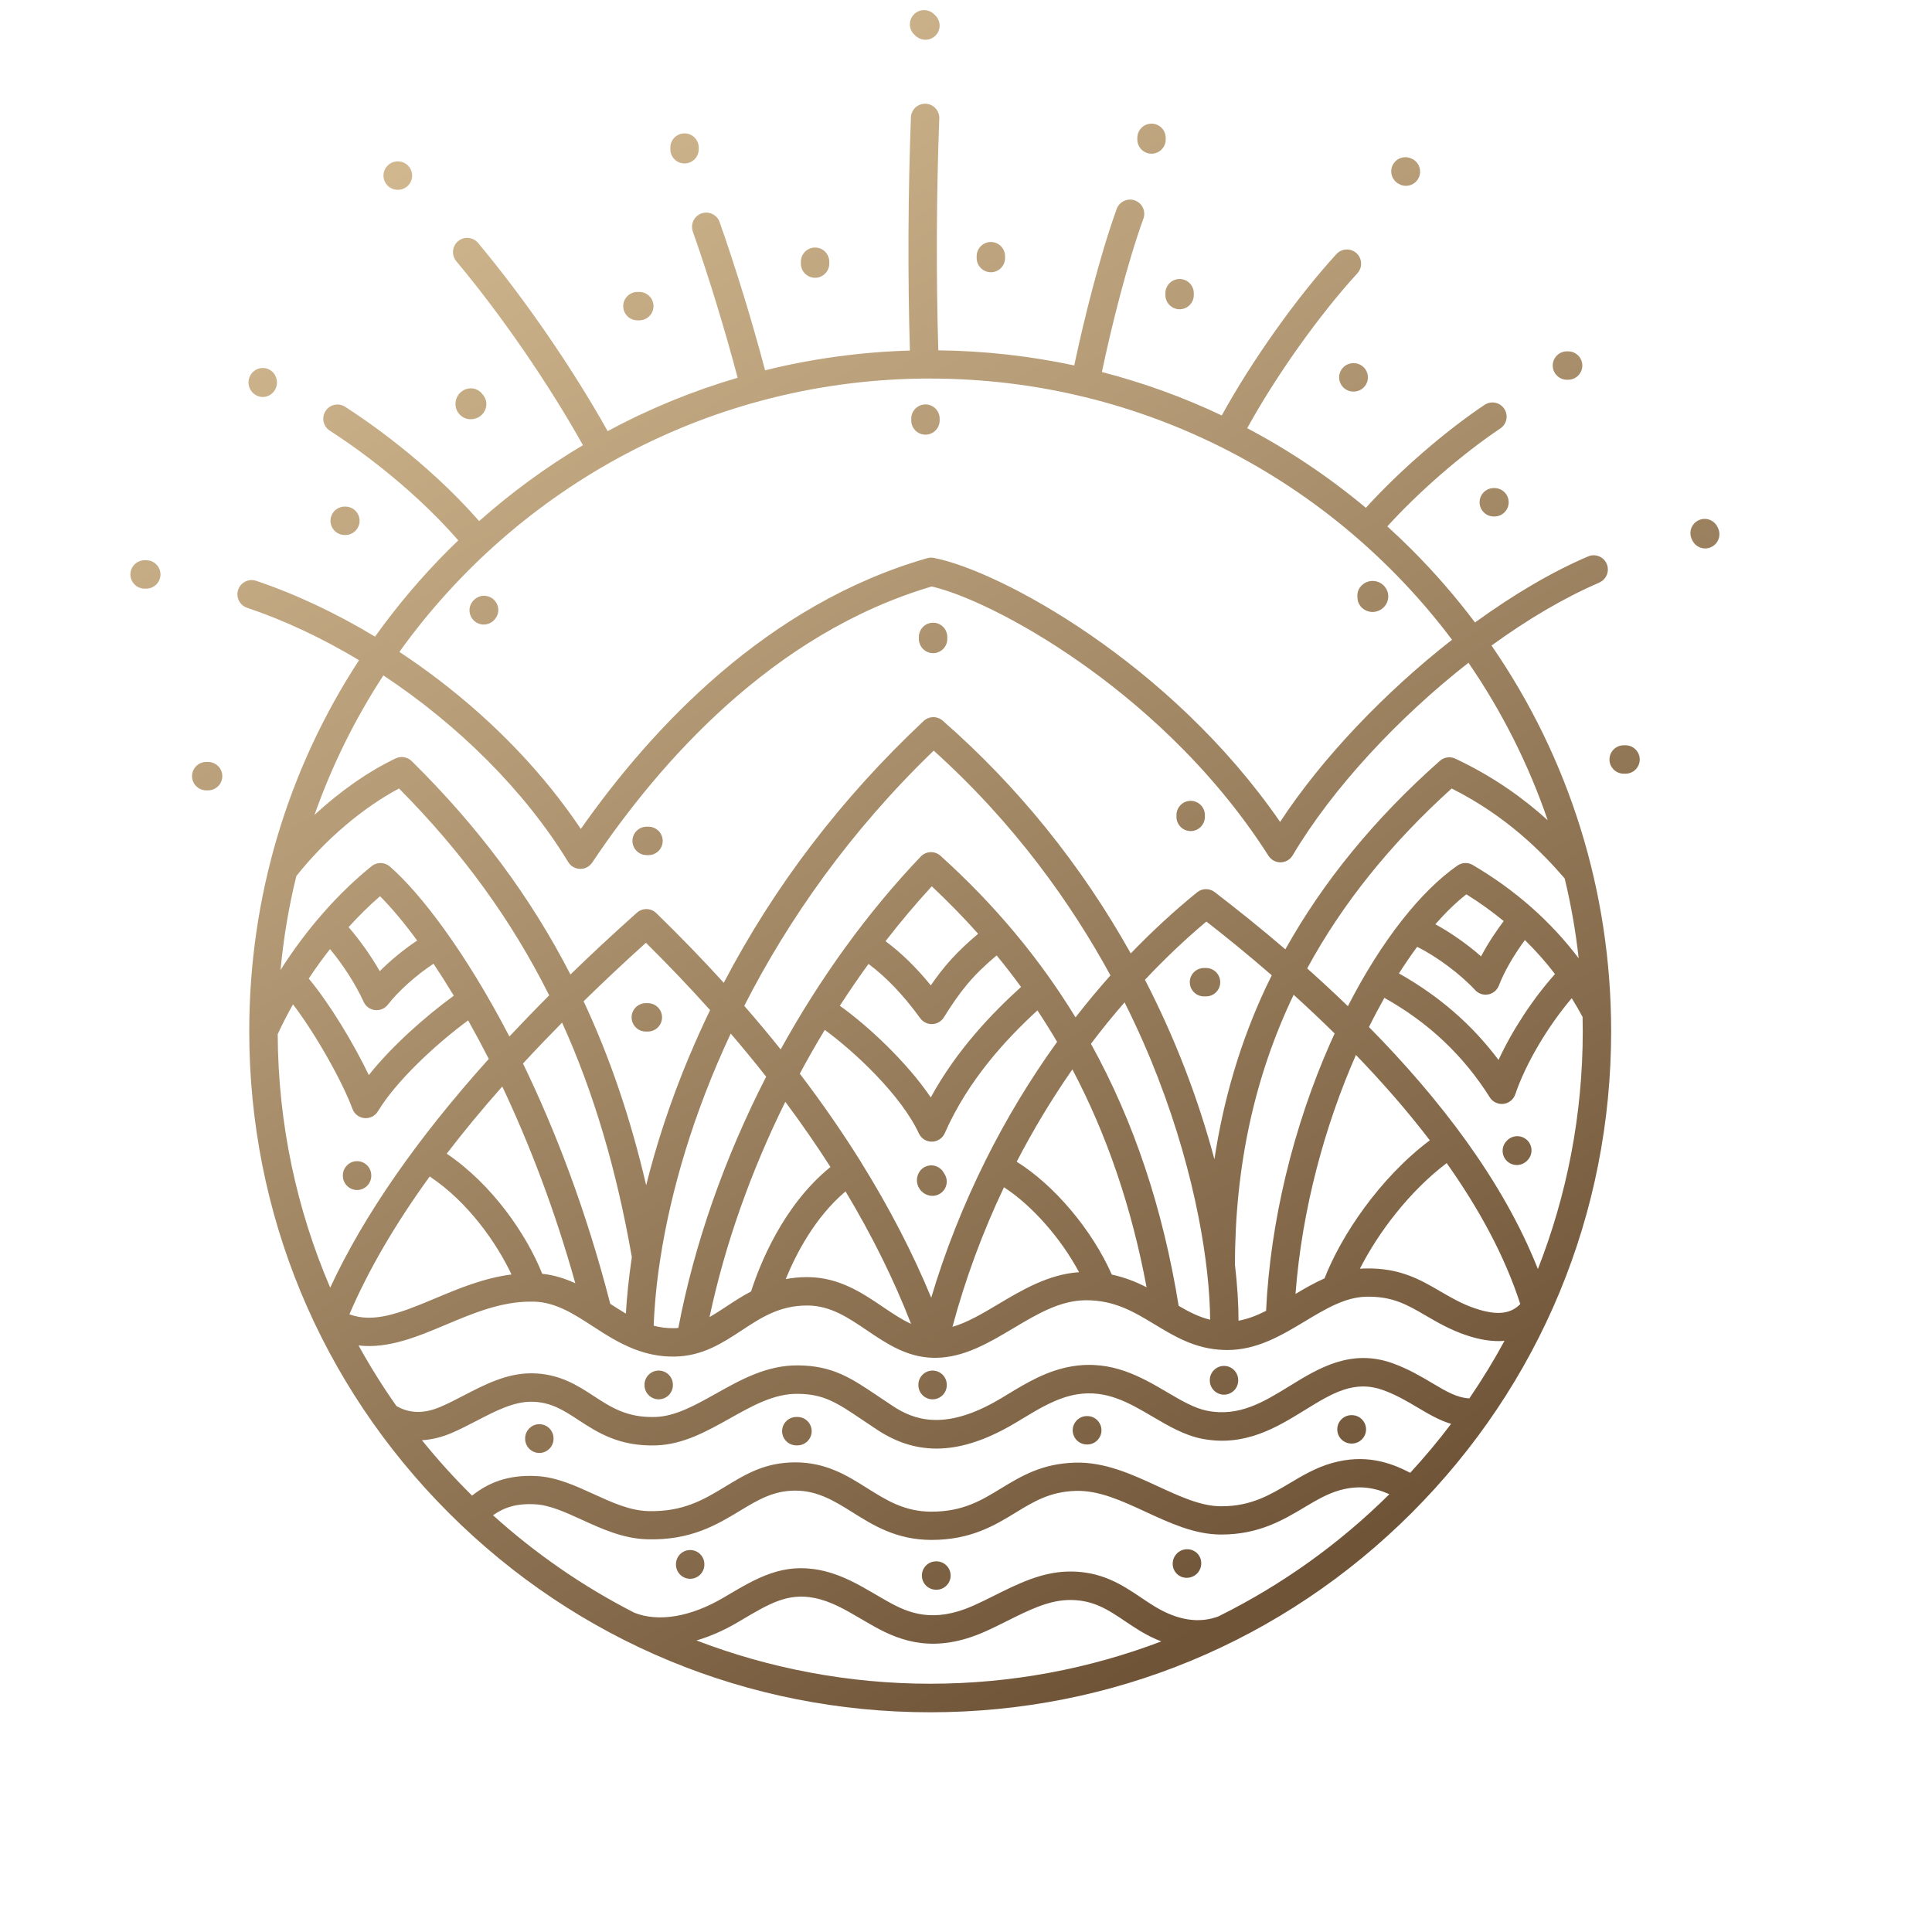 <svg viewBox="0 0 415 415" xmlns:xlink="http://www.w3.org/1999/xlink" xmlns="http://www.w3.org/2000/svg" id="a"><defs><linearGradient gradientUnits="userSpaceOnUse" y2="335.48" x2="283.83" y1="-41.74" x1="62.93" id="b"><stop stop-color="#ddc59a" offset="0"></stop><stop stop-color="#d2b990" offset=".16"></stop><stop stop-color="#b59b76" offset=".45"></stop><stop stop-color="#866b4c" offset=".83"></stop><stop stop-color="#705438" offset="1"></stop></linearGradient><linearGradient xlink:href="#b" y2="369.94" x2="224.98" y1="-7.29" x1="4.09" id="c"></linearGradient><linearGradient xlink:href="#b" y2="317.6" x2="314.35" y1="-59.62" x1="93.46" id="d"></linearGradient><linearGradient xlink:href="#b" y2="273.33" x2="389.96" y1="-103.89" x1="169.07" id="e"></linearGradient><linearGradient xlink:href="#b" y2="246.8" x2="435.25" y1="-130.42" x1="214.36" id="f"></linearGradient><linearGradient xlink:href="#b" y2="391.46" x2="188.22" y1="14.24" x1="-32.68" id="g"></linearGradient><linearGradient xlink:href="#b" y2="243.15" x2="441.49" y1="-134.07" x1="220.59" id="h"></linearGradient><linearGradient xlink:href="#b" y2="345.95" x2="265.94" y1="-31.27" x1="45.05" id="i"></linearGradient><linearGradient xlink:href="#b" y2="251.32" x2="427.53" y1="-125.9" x1="206.64" id="j"></linearGradient><linearGradient xlink:href="#b" y2="288.33" x2="364.35" y1="-88.9" x1="143.45" id="k"></linearGradient><linearGradient xlink:href="#b" y2="321.17" x2="308.26" y1="-56.05" x1="87.36" id="l"></linearGradient><linearGradient xlink:href="#b" y2="277.72" x2="382.46" y1="-99.5" x1="161.57" id="m"></linearGradient><linearGradient xlink:href="#b" y2="361.71" x2="239.03" y1="-15.51" x1="18.13" id="n"></linearGradient><linearGradient xlink:href="#b" y2="368.79" x2="226.93" y1="-8.43" x1="6.04" id="o"></linearGradient><linearGradient xlink:href="#b" y2="314.58" x2="319.51" y1="-62.64" x1="98.62" id="p"></linearGradient><linearGradient xlink:href="#b" y2="362.19" x2="238.21" y1="-15.03" x1="17.31" id="q"></linearGradient><linearGradient xlink:href="#b" y2="334.64" x2="285.26" y1="-42.58" x1="64.36" id="r"></linearGradient><linearGradient xlink:href="#b" y2="387.84" x2="194.4" y1="10.62" x1="-26.49" id="s"></linearGradient><linearGradient xlink:href="#b" y2="377.44" x2="212.17" y1=".22" x1="-8.72" id="t"></linearGradient><linearGradient xlink:href="#b" y2="350.21" x2="258.67" y1="-27.01" x1="37.78" id="u"></linearGradient><linearGradient xlink:href="#b" y2="325.37" x2="301.08" y1="-51.85" x1="80.19" id="v"></linearGradient><linearGradient xlink:href="#b" y2="401.97" x2="170.28" y1="24.74" x1="-50.61" id="w"></linearGradient><linearGradient xlink:href="#b" y2="372.3" x2="220.95" y1="-4.92" x1=".05" id="x"></linearGradient><linearGradient xlink:href="#b" y2="348.15" x2="262.18" y1="-29.07" x1="41.28" id="y"></linearGradient><linearGradient xlink:href="#b" y2="394.74" x2="182.62" y1="17.52" x1="-38.27" id="z"></linearGradient><linearGradient xlink:href="#b" y2="359.04" x2="243.58" y1="-18.18" x1="22.69" id="aa"></linearGradient><linearGradient xlink:href="#b" y2="306.8" x2="332.79" y1="-70.42" x1="111.9" id="ab"></linearGradient><linearGradient xlink:href="#b" y2="396.74" x2="179.2" y1="19.52" x1="-41.69" id="ac"></linearGradient><linearGradient xlink:href="#b" y2="263.07" x2="407.48" y1="-114.16" x1="186.59" id="ad"></linearGradient><linearGradient xlink:href="#b" y2="261.18" x2="410.71" y1="-116.04" x1="189.81" id="ae"></linearGradient><linearGradient xlink:href="#b" y2="267.5" x2="399.91" y1="-109.72" x1="179.02" id="af"></linearGradient><linearGradient xlink:href="#b" y2="279.22" x2="379.89" y1="-98" x1="159" id="ag"></linearGradient><linearGradient xlink:href="#b" y2="294.87" x2="353.17" y1="-82.35" x1="132.27" id="ah"></linearGradient><linearGradient xlink:href="#b" y2="311.64" x2="324.53" y1="-65.58" x1="103.63" id="ai"></linearGradient><linearGradient xlink:href="#b" y2="309.91" x2="327.49" y1="-67.31" x1="106.59" id="aj"></linearGradient><linearGradient xlink:href="#b" y2="330.58" x2="292.19" y1="-46.64" x1="71.3" id="ak"></linearGradient><linearGradient xlink:href="#b" y2="351.64" x2="256.23" y1="-25.59" x1="35.34" id="al"></linearGradient><linearGradient xlink:href="#b" y2="369.82" x2="225.17" y1="-7.4" x1="4.28" id="am"></linearGradient><linearGradient xlink:href="#b" y2="351.08" x2="257.18" y1="-26.14" x1="36.28" id="an"></linearGradient><linearGradient xlink:href="#b" y2="294.59" x2="353.64" y1="-82.63" x1="132.75" id="ao"></linearGradient><linearGradient xlink:href="#b" y2="404.61" x2="165.76" y1="27.39" x1="-55.13" id="ap"></linearGradient></defs><path style="fill:url(#b);" d="M343.52,125.13c1.55-.66,2.27-2.45,1.61-4-.66-1.55-2.45-2.27-4-1.61-7.83,3.34-16.13,8.26-24.29,14.19-4.13-5.48-8.66-10.71-13.59-15.64-1.72-1.72-3.47-3.38-5.25-5,6.81-7.49,16.06-15.53,24.28-21.04,1.4-.94,1.77-2.83.83-4.23-.94-1.4-2.83-1.77-4.23-.83-8.62,5.78-18.34,14.24-25.49,22.11-7.94-6.63-16.48-12.35-25.49-17.1,6.18-11.24,15.43-24.28,23.67-33.28,1.14-1.24,1.05-3.17-.19-4.31-1.24-1.14-3.17-1.05-4.31.19-8.58,9.37-18.22,22.98-24.63,34.66-8.26-3.92-16.87-7.03-25.75-9.33,2.05-9.73,5.39-23.19,8.92-32.95.57-1.58-.25-3.33-1.83-3.91-1.59-.57-3.33.25-3.91,1.83-3.61,10-7.02,23.69-9.12,33.62-9.5-2.04-19.27-3.13-29.2-3.25-.48-16.08-.41-33.64.21-49.81.06-1.68-1.25-3.1-2.93-3.16-1.69-.06-3.1,1.25-3.16,2.93-.62,16.25-.7,33.91-.22,50.09-10.61.31-21.02,1.74-31.11,4.24-2.75-10.42-6.25-21.85-9.76-31.83-.56-1.59-2.3-2.43-3.89-1.87-1.59.56-2.42,2.3-1.87,3.89,3.46,9.85,6.91,21.13,9.63,31.41-9.69,2.84-19.04,6.68-27.92,11.47-7.58-13.54-17.84-28.45-27.83-40.42-1.08-1.29-3-1.47-4.3-.39-1.29,1.08-1.47,3-.39,4.3,9.78,11.71,19.8,26.29,27.21,39.52-7.87,4.68-15.33,10.13-22.3,16.31-11.3-12.92-24.79-22-28.79-24.56-1.42-.91-3.31-.49-4.21.93-.91,1.42-.49,3.31.93,4.21,3.83,2.45,16.8,11.18,27.59,23.56-.69.67-1.38,1.33-2.06,2.01-5.84,5.84-11.11,12.08-15.82,18.67-8.38-5.05-17.01-9.12-25.53-11.99-1.6-.54-3.33.32-3.87,1.92-.54,1.6.32,3.33,1.92,3.87,8.14,2.74,16.26,6.59,24.04,11.26-15.33,23.49-23.57,50.92-23.58,79.63,0,.01,0,.02,0,.03,0,.02,0,.04,0,.06,0,39.07,15.22,75.8,42.84,103.43,27.63,27.63,64.36,42.84,103.43,42.84s75.8-15.22,103.43-42.84c27.63-27.63,42.84-64.36,42.84-103.43,0-30.03-9-58.68-25.7-82.87,7.77-5.64,15.68-10.31,23.13-13.5ZM199.81,81.32c45.77,0,86.49,22.06,112.09,56.1-14.39,11.25-27.89,25.35-36.93,39.13-23.51-34.09-60.19-53.99-74.39-56.71-.47-.09-.95-.07-1.41.06-34.3,9.83-59.05,36.28-74.41,58.16-7.8-11.66-18.25-22.65-30.46-31.98-2.78-2.13-5.62-4.14-8.51-6.05,25.45-35.53,67.07-58.72,114.01-58.72ZM315.62,300.38c-2.69-.15-4.98-1.5-7.98-3.29-2.36-1.4-5.03-2.99-8.37-4.21-9.03-3.3-16.05,1.02-22.24,4.83-5.59,3.44-10.87,6.69-17.75,5.32-2.73-.54-5.56-2.2-8.55-3.96-5.56-3.27-11.87-6.97-20.38-5.59-5.41.88-9.86,3.58-13.79,5.96-1.01.62-1.97,1.2-2.88,1.7-11.12,6.21-17.52,3.75-21.84.92-1.12-.73-2.14-1.42-3.1-2.07-5.92-3.99-9.84-6.63-17.3-6.7-6.72-.07-12.29,3.06-17.68,6.08-4.45,2.49-8.66,4.85-12.95,5-6.07.2-9.55-2.07-13.23-4.47-3.5-2.29-7.46-4.88-13.4-4.91h-.08c-5.31,0-9.98,2.43-14.5,4.77-1.72.89-3.35,1.74-4.97,2.43-3.56,1.52-6.66,1.46-9.48-.18-2.94-4.17-5.65-8.51-8.13-13,6.37.75,12.66-1.89,18.79-4.47,5.86-2.47,11.91-5.01,18.38-4.94.04,0,.08,0,.13,0,.03,0,.07,0,.1,0,.12,0,.23,0,.35,0,4.68.16,8.5,2.65,12.55,5.28,2.6,1.69,5.41,3.5,8.61,4.79.19.1.38.17.59.23,2.48.93,5.21,1.53,8.27,1.5,6.05-.06,10.36-2.89,14.53-5.63,4.18-2.75,8.13-5.34,14.01-5.34.09,0,.18,0,.27,0,4.83.06,8.62,2.62,12.62,5.33,4.19,2.83,8.52,5.76,14.2,5.9.04,0,.08,0,.13,0,.03,0,.07,0,.11,0,.07,0,.14,0,.22,0,.06,0,.11,0,.17,0,6.05-.06,11.4-3.24,16.57-6.32,5.17-3.08,10.05-5.98,15.51-6.04.08,0,.16,0,.23,0,6.1,0,10.26,2.52,14.66,5.18,4.26,2.58,8.66,5.24,14.69,5.49.03,0,.05,0,.07,0,.05,0,.11,0,.16,0,.01,0,.03,0,.04,0,.21,0,.42.02.63.02,6.42,0,11.65-3.14,16.71-6.18,4.42-2.66,8.6-5.17,13.13-5.27,5.66-.13,8.84,1.73,12.88,4.09,2.4,1.4,5.13,2.99,8.57,4.16,3.06,1.04,5.81,1.44,8.27,1.23-2.3,4.25-4.82,8.36-7.53,12.33ZM70.89,203.87c2.9,3.51,5.51,7.57,7.23,11.34.44.97,1.37,1.64,2.43,1.76.12.01.23.02.35.02.94,0,1.84-.44,2.42-1.19,2.25-2.92,6.16-6.39,9.8-8.79,1.42,2.13,2.88,4.42,4.36,6.87-6.09,4.43-13.28,10.79-18.26,17.05-3.25-6.79-8.41-15.35-12.9-20.73,1.44-2.18,2.97-4.3,4.57-6.33ZM74.88,199.15c2.16-2.39,4.42-4.62,6.75-6.64,2.34,2.34,5.06,5.54,7.98,9.52-2.79,1.85-5.66,4.21-8.04,6.58-1.88-3.28-4.2-6.57-6.69-9.46ZM62.94,215.74c4.91,6.43,10.66,16.7,12.77,22.45.4,1.1,1.4,1.87,2.57,1.98.1,0,.2.01.29.01,1.06,0,2.05-.55,2.61-1.47,3.9-6.44,12.22-14.25,19.38-19.53,1.47,2.62,2.95,5.38,4.43,8.28-15.47,17.21-26.86,33.63-34.06,49.13-7.18-16.73-11.19-35.13-11.28-54.44,1-2.17,2.1-4.31,3.29-6.41ZM134.43,282.16c-1.12-.65-2.23-1.37-3.35-2.1-5.12-19.94-11.8-37.3-18.74-51.61,2.68-2.91,5.48-5.83,8.4-8.79,6.82,15.05,11.7,31.63,14.98,50.37-.69,4.66-1.08,8.72-1.28,12.12ZM123.58,275.65c-2.17-1-4.5-1.76-7.11-2.04-3.38-8.49-10.76-19.2-20.51-25.8,3.63-4.74,7.61-9.55,11.93-14.43,5.71,12.08,11.22,26.28,15.69,42.27ZM92.3,252.71c8.35,5.55,14.45,14.43,17.57,21.05-6,.77-11.48,3.07-16.44,5.16-7.75,3.26-13.18,5.3-18.38,3.4,4.07-9.48,9.83-19.37,17.25-29.61ZM186.55,207.05c3.85,2.86,7.43,6.62,11.13,11.68.58.79,1.49,1.25,2.46,1.25.04,0,.07,0,.11,0,1.01-.04,1.94-.57,2.48-1.43,3.44-5.48,6-8.84,11.35-13.32,1.82,2.21,3.57,4.47,5.24,6.77-6.13,5.56-13.76,13.43-19.39,23.73-5.13-7.58-13.45-15.35-19.53-19.69,1.98-3.06,4.03-6.06,6.16-8.99ZM190.21,202.17c3.18-4.1,6.5-8.05,9.94-11.79,3.51,3.29,6.83,6.69,9.96,10.2-4.61,3.87-7.4,7.05-10.17,11.08-3.16-3.88-6.34-6.98-9.73-9.49ZM177.15,221.22c6.39,4.64,16.47,14.1,20.22,22.24.5,1.08,1.58,1.77,2.77,1.77h.03c1.2-.01,2.28-.72,2.77-1.82,5.07-11.52,13.3-20.31,19.9-26.37,1.47,2.21,2.88,4.47,4.23,6.76-5.79,8.03-10.96,16.6-15.42,25.55-.01.02-.02.04-.03.06,0,.02-.01.03-.02.05-4.67,9.4-8.57,19.22-11.57,29.29-4.01-9.7-9.03-19.38-15.02-29.01,0-.01-.01-.03-.02-.05,0,0-.01-.01-.01-.02-3.97-6.37-8.36-12.72-13.18-19.04,1.71-3.19,3.5-6.34,5.37-9.42ZM181.62,255.91c5.68,9.46,10.38,18.95,14.08,28.46-2-.91-3.97-2.23-6.08-3.66-4.36-2.95-9.3-6.29-15.96-6.38-.12,0-.23,0-.35,0-1.62,0-3.12.16-4.53.42,2.26-5.54,6.32-13.31,12.84-18.83ZM215.66,255.03c6.01,3.9,12.22,10.94,16.12,18.24-6.58.45-12.26,3.84-17.32,6.85-3.39,2.02-6.65,3.96-9.87,4.89,2.76-10.29,6.49-20.35,11.06-29.97ZM238.82,273.79c-4.25-9.64-12.39-19.24-20.43-24.25,3.57-6.89,7.57-13.52,11.96-19.83,7.43,14.08,12.72,29.62,15.94,46.8-2.23-1.14-4.67-2.13-7.47-2.72ZM178.38,250.68c-10.28,8.32-15.28,21.21-17.04,26.72-1.94,1.02-3.7,2.18-5.38,3.28-1.22.8-2.39,1.57-3.55,2.24,3.31-15.6,8.9-31.34,16.28-46.25,3.47,4.66,6.7,9.33,9.7,14.01ZM316.85,281.05c-2.86-.98-5.2-2.34-7.46-3.66-4.28-2.5-8.71-5.08-16.09-4.92-.4,0-.8.03-1.19.06,3.91-7.73,10.65-16.65,18.64-22.69,6.8,9.59,12.43,19.8,15.81,30.27-1.91,1.98-4.71,2.63-9.71.93ZM284.51,274.6c-2.16.96-4.21,2.13-6.23,3.34,1.38-18.27,6.35-36.26,12.98-51.33,5.52,5.72,10.93,11.87,15.87,18.33-10.86,8.17-19.07,20.54-22.62,29.67ZM304.43,203.38c4.24,2.13,9.26,5.85,12.44,9.3.58.63,1.4.98,2.24.98.19,0,.38-.02.57-.05,1.04-.2,1.9-.92,2.28-1.9,1.15-2.99,3.17-6.5,5.59-9.78,2.34,2.29,4.5,4.72,6.47,7.3-4.76,5.33-9.15,12.02-12.13,18.45-5.7-7.6-12.76-13.72-21.39-18.59,1.29-2.02,2.6-3.94,3.92-5.72ZM308.32,198.53c2.22-2.53,4.45-4.7,6.66-6.43,2.84,1.77,5.52,3.69,8.02,5.75-1.45,1.92-3.28,4.58-4.86,7.58-2.98-2.62-6.51-5.09-9.82-6.9ZM339.11,205.85c-6.03-7.97-13.64-14.69-22.76-20.05-1.03-.6-2.31-.55-3.29.13-3.96,2.76-7.98,6.74-11.87,11.7-.06.07-.11.14-.17.21-4.03,5.15-7.93,11.34-11.49,18.29-2.89-2.8-5.82-5.5-8.74-8.11,7.54-13.9,17.86-26.74,31.03-38.65,11.8,5.93,19.42,13.69,24.28,19.32,1.35,5.6,2.36,11.33,3.01,17.17ZM286.69,221.98c-.29.63-.58,1.27-.87,1.92-8.07,18.23-12.97,38.64-13.86,57.67-1.95.99-3.9,1.76-5.92,2.12,0-3.47-.24-7.51-.77-12.03.02-21.16,4.19-40.4,12.61-57.98,2.9,2.63,5.85,5.4,8.79,8.3ZM271.92,212.08c-5.4,11.52-9.09,23.88-11.06,36.93-1.66-6.21-3.76-12.79-6.39-19.6-2.51-6.48-5.36-12.81-8.53-18.95,4.19-4.45,8.59-8.64,13.19-12.51,4.24,3.3,9.03,7.18,14.05,11.55-.43.86-.85,1.72-1.26,2.58ZM248.77,231.61c8.22,21.26,11.1,40.43,11.17,51.87-2.39-.58-4.54-1.68-6.76-2.98-3.39-20.94-9.62-39.62-18.84-56.29,2.31-3.06,4.72-6.03,7.22-8.9,2.94,5.86,5.31,11.36,7.22,16.3ZM231.02,218.52c-7.79-12.74-17.43-24.26-28.99-34.69-1.23-1.11-3.11-1.03-4.25.16-11.48,12.03-21.68,26.19-30.09,41.42-2.5-3.13-5.11-6.24-7.82-9.35,9.46-18.57,22.75-37.53,40.69-54.82,17.45,15.71,29.6,32.93,37.97,48.28-2.59,2.9-5.09,5.91-7.5,9.01ZM164.57,231.29c-8.87,17.3-15.4,35.77-18.86,53.96-.33.03-.66.05-1,.05-1.53.02-2.95-.18-4.3-.54.17-4.36.61-9.06,1.37-14.03.04-.15.06-.3.07-.45,2.24-14.42,7.05-31.07,15.11-48.27,2.64,3.08,5.18,6.18,7.62,9.27ZM148.15,226.65c-4.29,10.2-7.27,19.6-9.35,27.95-3.34-14.34-7.77-27.41-13.44-39.52,4.24-4.15,8.69-8.34,13.39-12.57,4.85,4.8,9.44,9.62,13.78,14.46-1.54,3.19-3,6.41-4.37,9.69ZM109.42,222.64c-9.49-18.26-19.13-30.8-25.68-36.51-1.12-.97-2.77-1-3.92-.07-7.3,5.89-14.09,13.68-19.56,22.29.64-6.87,1.78-13.61,3.39-20.16,6.12-7.75,14.2-14.64,22.06-18.82,13.49,13.6,24.1,28.12,32.26,44.44-2.96,2.96-5.8,5.9-8.54,8.82ZM90.68,309.36c2.06-.12,4.18-.63,6.33-1.55,1.84-.79,3.64-1.72,5.39-2.63,4.04-2.1,7.87-4.08,11.69-4.08h.05c4.14.02,6.9,1.82,10.09,3.91,4.12,2.69,8.78,5.74,16.78,5.46,5.77-.2,10.83-3.03,15.73-5.77,4.91-2.75,9.55-5.38,14.65-5.3,5.63.05,8.41,1.92,13.95,5.66.98.66,2.02,1.36,3.16,2.11,4.06,2.66,8.23,3.99,12.66,3.99,4.8,0,9.9-1.56,15.5-4.68,1-.56,2.01-1.17,3.07-1.81,3.45-2.09,7.37-4.47,11.61-5.16,6.33-1.03,11.18,1.81,16.31,4.83,3.3,1.94,6.72,3.94,10.45,4.69,9.23,1.83,16.09-2.39,22.13-6.11,5.97-3.68,10.69-6.58,16.95-4.29,2.81,1.03,5.12,2.4,7.35,3.72,2.35,1.39,4.62,2.74,7.17,3.5-2.76,3.65-5.69,7.16-8.79,10.52-4.44-2.36-9.84-4.05-16.77-2.11-3.44.97-6.32,2.67-9.1,4.33-4.29,2.55-8.33,4.96-14.64,4.96-.08,0-.16,0-.24,0-4.26-.04-8.72-2.11-13.45-4.29-5.6-2.59-11.4-5.26-17.8-5.08-7.14.2-11.61,2.93-15.93,5.56-4.2,2.56-8.16,4.97-14.88,4.97-5.8,0-9.67-2.44-13.78-5.02-4.35-2.74-8.85-5.57-15.49-5.57s-10.81,2.65-15.06,5.22c-4.63,2.8-9.01,5.43-16.51,5.25-3.96-.1-7.76-1.84-11.79-3.68-3.88-1.77-7.89-3.61-12.13-3.84-6.5-.37-10.66,1.61-13.94,4.19-3.8-3.75-7.38-7.71-10.74-11.87ZM261.87,347.15c-4.19,1.64-8.83.95-13.81-2.06-.95-.57-1.88-1.2-2.86-1.86-4.1-2.76-8.73-5.89-16.01-5.65-5.65.18-10.69,2.7-15.56,5.13-1.6.8-3.11,1.55-4.64,2.23-8.55,3.77-13.85,1.54-18.14-.85-.96-.53-1.88-1.07-2.8-1.61-3.61-2.11-7.35-4.3-11.9-5.21-8.01-1.6-13.53,1.66-19.93,5.43l-.81.48c-7.04,4.15-13.97,5.3-19.15,3.24-11.04-5.64-21.24-12.7-30.36-20.94,2.42-1.7,5.07-2.58,9.1-2.35,3.09.17,6.42,1.69,9.94,3.3,4.41,2.01,8.96,4.09,14.17,4.22,9.29.24,14.89-3.14,19.82-6.12,3.85-2.33,7.18-4.34,11.9-4.34s8.29,2.15,12.24,4.63c4.44,2.79,9.47,5.96,17.03,5.96,8.43,0,13.54-3.11,18.05-5.86,3.97-2.42,7.41-4.51,12.93-4.67,4.98-.15,9.87,2.12,15.06,4.52,5.1,2.36,10.38,4.8,15.95,4.85.1,0,.2,0,.3,0,7.98,0,13.17-3.09,17.75-5.81,2.55-1.52,4.96-2.95,7.62-3.7,4.08-1.14,7.41-.61,10.68.85-10.66,10.57-23,19.44-36.59,26.18ZM149.62,352.37c2.91-.85,5.9-2.16,8.9-3.93l.81-.48c5.96-3.52,9.9-5.85,15.62-4.71,3.55.71,6.55,2.47,10.02,4.5.94.55,1.91,1.12,2.92,1.68,5.7,3.17,12.96,5.77,23.56,1.1,1.66-.73,3.31-1.56,4.9-2.35,4.48-2.24,8.71-4.35,13.02-4.49,5.32-.16,8.6,2.05,12.41,4.62,1,.67,2.04,1.37,3.12,2.02,1.52.92,3.04,1.67,4.55,2.25-15.44,5.87-32.18,9.09-49.66,9.09s-34.6-3.3-50.19-9.3ZM330.34,272.59c-7.47-18.93-21.18-36.67-36.28-51.98,1.07-2.17,2.18-4.26,3.31-6.27,9.53,5.35,16.96,12.36,22.64,21.37.56.89,1.54,1.42,2.58,1.42.12,0,.24,0,.36-.02,1.17-.14,2.15-.93,2.53-2.04,2.27-6.66,6.96-14.56,12.13-20.65.82,1.31,1.6,2.65,2.33,4.02.02,1.02.04,2.04.04,3.06,0,18.02-3.42,35.26-9.64,51.1ZM332.47,176.2c-5.04-4.56-11.53-9.33-19.87-13.24-1.1-.52-2.41-.33-3.32.48-13.95,12.34-25.07,25.93-33.18,40.48-5.18-4.44-10.31-8.56-15.19-12.3-1.12-.86-2.69-.84-3.78.06-4.97,4.04-9.72,8.43-14.24,13.12-10.59-18.94-24.28-35.93-40.4-50-1.18-1.03-2.95-1-4.09.07-17.69,16.6-32.08,35.46-42.93,56.24-4.56-5.02-9.4-10.01-14.5-14.97-1.15-1.12-2.96-1.16-4.16-.09-5.01,4.47-9.76,8.89-14.28,13.27-8.64-16.8-19.85-31.77-34.09-45.83-.92-.9-2.3-1.14-3.46-.58-5.87,2.8-11.94,7.06-17.42,12.12,3.74-10.62,8.73-20.66,14.79-29.95,16.16,10.69,30.44,24.88,39.71,40.1.54.89,1.5,1.44,2.54,1.46.02,0,.04,0,.07,0,1.02,0,1.97-.51,2.53-1.35,14.42-21.53,38.75-49.22,72.93-59.31,6.45,1.45,18.54,6.94,31.84,16.26,11.53,8.08,27.92,21.85,40.5,41.58.56.88,1.53,1.41,2.57,1.41.02,0,.03,0,.05,0,1.06-.02,2.03-.58,2.57-1.49,8.55-14.4,22.65-29.54,37.77-41.38,7.12,10.37,12.88,21.73,17.03,33.85Z"></path><path style="fill:url(#c);" d="M56.45,85.27s.07,0,.1,0c1.67-.06,2.98-1.5,2.94-3.17-.05-1.93-1.61-3.09-3.09-3.05-1.67.02-3.02,1.43-3.02,3.1,0,.05,0,.1,0,.14.08,1.63,1.43,2.98,3.05,2.98Z"></path><path style="fill:url(#d);" d="M147.04,35.11c1.68,0,3.05-1.37,3.05-3.05v-.36c0-1.68-1.37-3.05-3.05-3.05s-3.05,1.37-3.05,3.05v.36c0,1.68,1.37,3.05,3.05,3.05Z"></path><path style="fill:url(#e);" d="M247.35,33.02c1.68,0,3.05-1.37,3.05-3.05v-.36c0-1.68-1.37-3.05-3.05-3.05s-3.05,1.37-3.05,3.05v.36c0,1.68,1.37,3.05,3.05,3.05Z"></path><path style="fill:url(#f);" d="M336.58,81.57h.26c1.68,0,3.05-1.37,3.05-3.05s-1.37-3.05-3.05-3.05h-.26c-1.68,0-3.05,1.37-3.05,3.05s1.37,3.05,3.05,3.05Z"></path><path style="fill:url(#g);" d="M31.42,120.34h-.36c-1.68,0-3.05,1.37-3.05,3.05s1.37,3.05,3.05,3.05h.36c1.68,0,3.05-1.37,3.05-3.05s-1.37-3.05-3.05-3.05Z"></path><path style="fill:url(#h);" d="M369.01,113.38l-.12-.24c-.76-1.51-2.59-2.11-4.1-1.35-1.51.76-2.11,2.59-1.36,4.1l.12.24c.54,1.07,1.61,1.68,2.73,1.68.46,0,.93-.1,1.37-.33,1.51-.76,2.11-2.59,1.36-4.1Z"></path><path style="fill:url(#i);" d="M85.42,40.77h.06c1.68,0,3.05-1.37,3.05-3.05s-1.37-3.05-3.05-3.05h-.06c-1.68,0-3.05,1.37-3.05,3.05s1.37,3.05,3.05,3.05Z"></path><path style="fill:url(#j);" d="M300.74,39.65l.11.05c.37.15.76.22,1.14.22,1.21,0,2.35-.72,2.83-1.91.63-1.56-.12-3.34-1.68-3.97l-.11-.05c-1.56-.63-3.34.12-3.97,1.68-.15.37-.22.76-.22,1.14,0,1.21.72,2.35,1.91,2.83Z"></path><path style="fill:url(#k);" d="M196.72,7.73c.59.54,1.33.81,2.07.81.82,0,1.64-.33,2.24-.98,1.14-1.24,1.06-3.17-.18-4.31l-.29-.27c-1.24-1.14-3.17-1.06-4.31.18-1.14,1.24-1.06,3.17.18,4.31l.29.27Z"></path><path style="fill:url(#l);" d="M200.43,133.76c-1.68,0-3.05,1.37-3.05,3.05v.44c0,1.68,1.37,3.05,3.05,3.05s3.05-1.37,3.05-3.05v-.44c0-1.68-1.37-3.05-3.05-3.05Z"></path><path style="fill:url(#m);" d="M292.45,130.45c.63.65,1.5,1,2.38,1,.47,0,.94-.1,1.39-.3,1.29-.58,2.08-1.9,1.98-3.29-.11-1.39-1.09-2.57-2.45-2.95-1.36-.38-2.82.13-3.62,1.26-.47.66-.64,1.45-.54,2.2,0,.75.3,1.5.86,2.08Z"></path><path style="fill:url(#n);" d="M103.93,134.15c.74,0,1.5-.27,2.15-.9h0s.02-.02.02-.02c0,0,0,0,.01-.01,0,0,0,0,0,0,0,0,0,0,.01-.01l.02-.02c1.33-1.37,1.06-3.27,0-4.32-1.05-1.05-2.94-1.33-4.32,0h0s-.02.02-.02.02c0,0,0,0-.01.01-.01.01-.02.02-.04.04-1.34,1.37-1.06,3.27,0,4.32.56.56,1.35.9,2.17.9Z"></path><path style="fill:url(#o);" d="M139.16,215.48h-.44c-1.68,0-3.05,1.37-3.05,3.05s1.37,3.05,3.05,3.05h.44c1.68,0,3.05-1.37,3.05-3.05s-1.37-3.05-3.05-3.05Z"></path><path style="fill:url(#p);" d="M258.62,207.93c-1.68,0-3.05,1.37-3.05,3.05s1.37,3.05,3.05,3.05h.44c1.68,0,3.05-1.37,3.05-3.05s-1.37-3.05-3.05-3.05h-.44Z"></path><path style="fill:url(#q);" d="M200.32,294.4c-1.68,0-3.05,1.37-3.05,3.05v.08c0,1.68,1.37,3.05,3.05,3.05s3.05-1.37,3.05-3.05v-.08c0-1.68-1.37-3.05-3.05-3.05Z"></path><path style="fill:url(#r);" d="M262.92,293.4c-1.68,0-3.05,1.37-3.05,3.05v.08c0,1.68,1.37,3.05,3.05,3.05s3.05-1.37,3.05-3.05v-.08c0-1.68-1.37-3.05-3.05-3.05Z"></path><path style="fill:url(#s);" d="M141.49,294.4c-1.68,0-3.05,1.37-3.05,3.05v.08c0,1.68,1.37,3.05,3.05,3.05s3.05-1.37,3.05-3.05v-.08c0-1.68-1.37-3.05-3.05-3.05Z"></path><path style="fill:url(#t);" d="M171.05,310.47h.25c1.68,0,3.05-1.37,3.05-3.05s-1.37-3.05-3.05-3.05h-.25c-1.68,0-3.05,1.37-3.05,3.05s1.37,3.05,3.05,3.05Z"></path><path style="fill:url(#u);" d="M233.47,310.28h.08c1.68,0,3.05-1.37,3.05-3.05s-1.37-3.05-3.05-3.05h-.08c-1.68,0-3.05,1.37-3.05,3.05s1.37,3.05,3.05,3.05Z"></path><path style="fill:url(#v);" d="M290.3,310.08h.08c1.68,0,3.05-1.37,3.05-3.05s-1.37-3.05-3.05-3.05h-.08c-1.68,0-3.05,1.37-3.05,3.05s1.37,3.05,3.05,3.05Z"></path><path style="fill:url(#w);" d="M115.85,312.1c1.68,0,3.05-1.37,3.05-3.05v-.08c0-1.68-1.37-3.05-3.05-3.05s-3.05,1.37-3.05,3.05v.08c0,1.68,1.37,3.05,3.05,3.05Z"></path><path style="fill:url(#x);" d="M201.15,335.38h-.08c-1.68,0-3.05,1.37-3.05,3.05s1.37,3.05,3.05,3.05h.08c1.68,0,3.05-1.37,3.05-3.05s-1.37-3.05-3.05-3.05Z"></path><path style="fill:url(#y);" d="M252.84,333.66s-.02.02-.03.03c0,0-.02.02-.03.03-1.16,1.19-1.19,3.14-.01,4.32.59.59,1.36.88,2.14.88s1.58-.3,2.18-.88h0s.01-.01.01-.01c0,0,.01-.01.02-.02,0,0,0,0,0,0,0,0,.01-.01.02-.02h.01c1.16-1.21,1.19-3.15.01-4.33-1.18-1.18-3.13-1.16-4.32,0Z"></path><path style="fill:url(#z);" d="M148.25,332.95c-1.68,0-3.05,1.37-3.05,3.05v.08c0,1.68,1.37,3.05,3.05,3.05s3.05-1.37,3.05-3.05v-.08c0-1.68-1.37-3.05-3.05-3.05Z"></path><path style="fill:url(#aa);" d="M139.3,177.58h-.4c-1.68,0-3.05,1.37-3.05,3.05s1.37,3.05,3.05,3.05h.4c1.68,0,3.05-1.37,3.05-3.05s-1.37-3.05-3.05-3.05Z"></path><path style="fill:url(#ab);" d="M255.76,172.02c-1.68,0-3.05,1.37-3.05,3.05v.4c0,1.68,1.37,3.05,3.05,3.05s3.05-1.37,3.05-3.05v-.4c0-1.68-1.37-3.05-3.05-3.05Z"></path><path style="fill:url(#ac);" d="M44.7,163.67h-.4c-1.68,0-3.05,1.37-3.05,3.05s1.37,3.05,3.05,3.05h.4c1.68,0,3.05-1.37,3.05-3.05s-1.37-3.05-3.05-3.05Z"></path><path style="fill:url(#ad);" d="M349.17,160.09h-.4c-1.68,0-3.05,1.37-3.05,3.05s1.37,3.05,3.05,3.05h.4c1.68,0,3.05-1.37,3.05-3.05s-1.37-3.05-3.05-3.05Z"></path><path style="fill:url(#ae);" d="M321.02,104.84h-.15c-1.68,0-3.05,1.37-3.05,3.05s1.37,3.05,3.05,3.05h.15c1.68,0,3.05-1.37,3.05-3.05s-1.37-3.05-3.05-3.05Z"></path><path style="fill:url(#af);" d="M290.7,78.01c-1.68,0-3.05,1.37-3.05,3.05s1.37,3.05,3.05,3.05h.08c1.68,0,3.05-1.37,3.05-3.05s-1.37-3.05-3.05-3.05h-.08Z"></path><path style="fill:url(#ag);" d="M250.33,63.38c0,1.68,1.37,3.05,3.05,3.05s3.05-1.37,3.05-3.05v-.4c0-1.68-1.37-3.05-3.05-3.05s-3.05,1.37-3.05,3.05v.4Z"></path><path style="fill:url(#ah);" d="M212.84,58.48c1.68,0,3.05-1.37,3.05-3.05v-.4c0-1.68-1.37-3.05-3.05-3.05s-3.05,1.37-3.05,3.05v.4c0,1.68,1.37,3.05,3.05,3.05Z"></path><path style="fill:url(#ai);" d="M175.08,59.67c1.68,0,3.05-1.37,3.05-3.05v-.4c0-1.68-1.37-3.05-3.05-3.05s-3.05,1.37-3.05,3.05v.4c0,1.68,1.37,3.05,3.05,3.05Z"></path><path style="fill:url(#aj);" d="M198.79,93.37c1.68,0,3.05-1.37,3.05-3.05v-.4c0-1.68-1.37-3.05-3.05-3.05s-3.05,1.37-3.05,3.05v.4c0,1.68,1.37,3.05,3.05,3.05Z"></path><path style="fill:url(#ak);" d="M136.92,68.81h.4c1.68,0,3.05-1.37,3.05-3.05s-1.37-3.05-3.05-3.05h-.4c-1.68,0-3.05,1.37-3.05,3.05s1.37,3.05,3.05,3.05Z"></path><path style="fill:url(#al);" d="M101.13,90.05c.27,0,.54-.03.81-.1,1.25-.3,2.19-1.26,2.46-2.5.23-1.04-.1-2.06-.78-2.77-.58-.8-1.52-1.31-2.59-1.26-1.27.05-2.38.8-2.9,1.98-.52,1.17-.34,2.51.47,3.48.64.76,1.56,1.18,2.53,1.18Z"></path><path style="fill:url(#am);" d="M74.19,114.92c1.68,0,3.05-1.37,3.05-3.05s-1.37-3.05-3.05-3.05h-.15c-1.68,0-3.05,1.37-3.05,3.05s1.37,3.05,3.05,3.05h.15Z"></path><path style="fill:url(#an);" d="M200.28,256.87c.22,0,.44-.02.66-.07,1.65-.35,2.7-1.96,2.36-3.61-.1-.46-.29-.87-.55-1.22-.2-.39-.49-.74-.86-1.02-1.34-1.02-3.25-.76-4.27.58-.83,1.09-.89,2.61-.14,3.78.62.98,1.7,1.56,2.81,1.56Z"></path><path style="fill:url(#ao);" d="M328.07,244.95c-1.19-1.19-3.12-1.19-4.31,0l-.1.1c-1.19,1.19-1.19,3.12,0,4.31.6.6,1.38.89,2.16.89s1.56-.3,2.16-.89l.1-.1c1.19-1.19,1.19-3.12,0-4.31Z"></path><path style="fill:url(#ap);" d="M76.7,255.62c1.68,0,3.05-1.37,3.05-3.05v-.1c0-1.68-1.37-3.05-3.05-3.05s-3.05,1.37-3.05,3.05v.1c0,1.68,1.37,3.05,3.05,3.05Z"></path></svg>